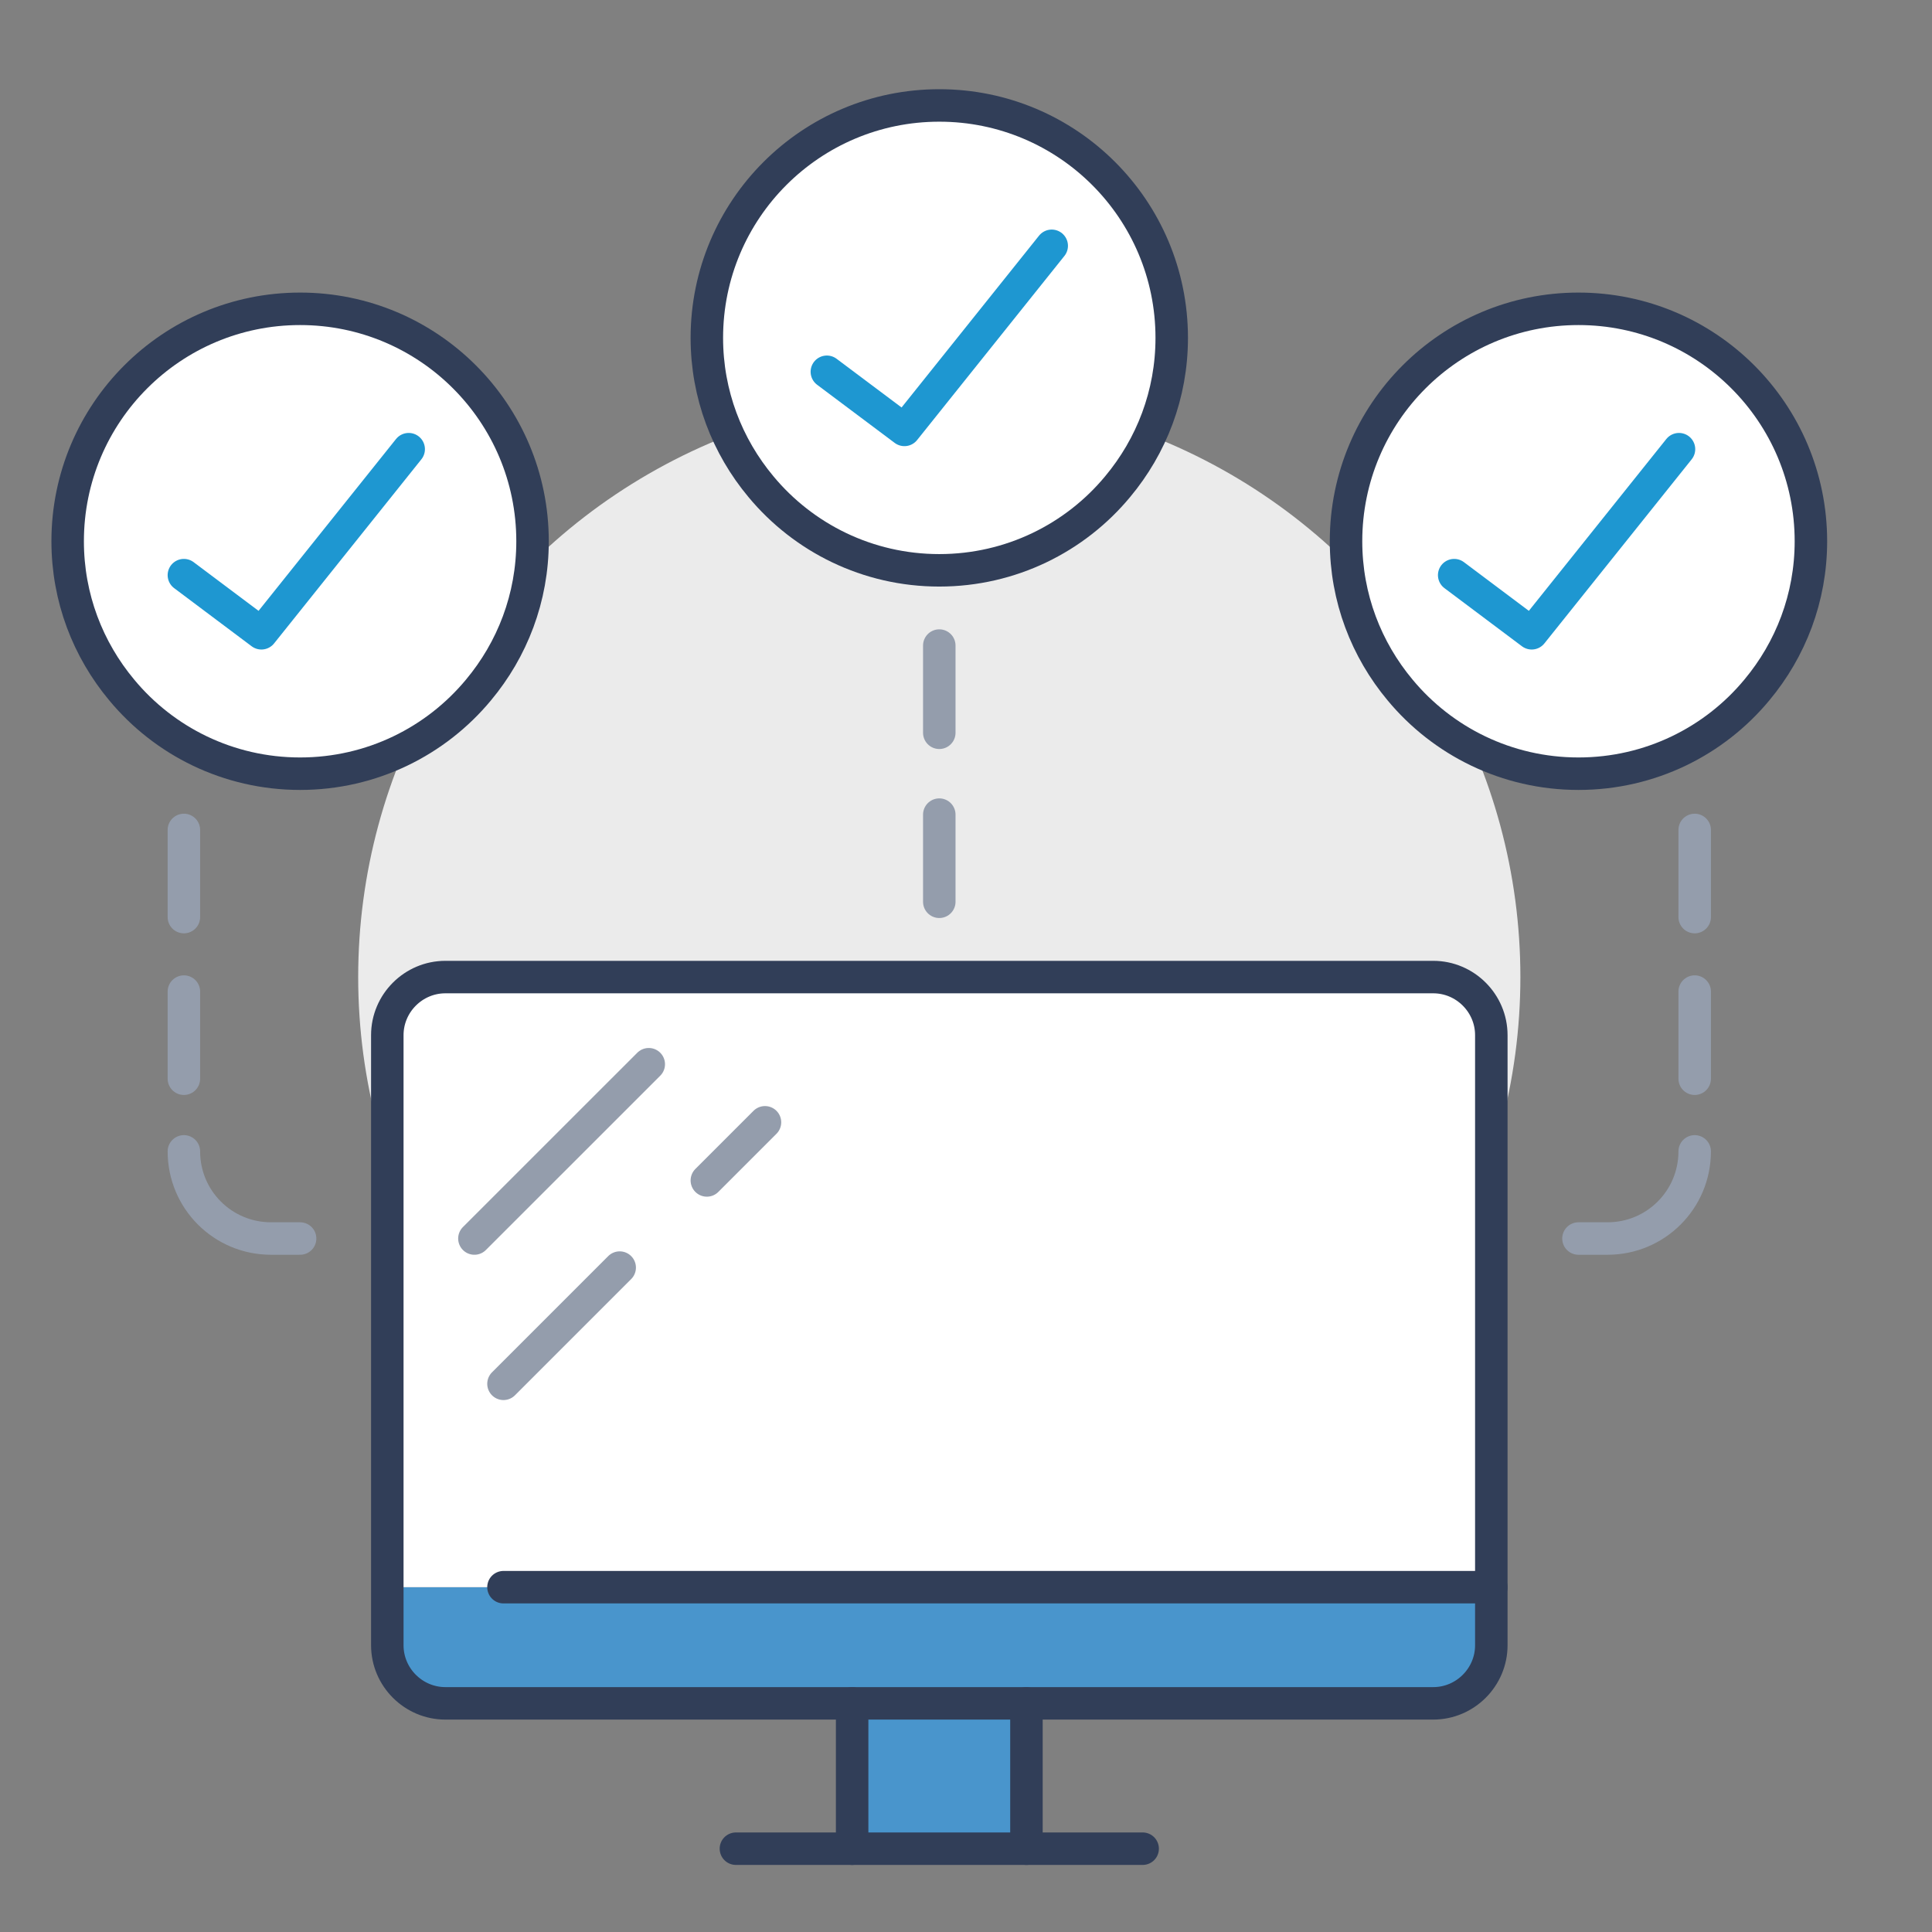 <?xml version="1.0" encoding="UTF-8"?>
<svg id="Icons" xmlns="http://www.w3.org/2000/svg" viewBox="0 0 356.91 356.91">
  <rect x="0" y="0" width="356.91" height="356.91" fill="#808080" stroke="none"/>
  <defs>
    <style>
      .cls-1 {
        stroke: #949dac;
      }

      .cls-1, .cls-2, .cls-3, .cls-4 {
        stroke-linecap: round;
        stroke-linejoin: round;
        stroke-width: 6px;
      }

      .cls-1, .cls-2, .cls-4 {
        fill: none;
      }

      .cls-2, .cls-3 {
        stroke: #313e58;
      }

      .cls-5 {
        fill: #ebebeb;
      }

      .cls-6, .cls-3 {
        fill: #fff;
      }

      .cls-7 {
        fill: #4995cc;
      }

      .cls-4 {
        stroke: #1e97d1;
      }
    </style>
  </defs>
  <g>
    <circle class="cls-5" cx="173.52" cy="180.5" r="107.35"/>
    <g>
      <g>
        <path class="cls-7" d="m275.5,303.94c0,5.9-4.83,10.73-10.73,10.73H82.28c-5.9,0-10.73-4.83-10.73-10.73v-10.73h203.96v10.73Z"/>
        <path class="cls-6" d="m275.5,293.21H71.54v-101.98c0-5.9,4.83-10.73,10.73-10.73h182.49c5.9,0,10.73,4.83,10.73,10.73v101.98Z"/>
        <rect class="cls-7" x="157.42" y="314.68" width="32.2" height="26.84"/>
      </g>
      <g>
        <path class="cls-2" d="m275.5,293.21v10.73c0,5.9-4.83,10.73-10.73,10.73H82.28c-5.9,0-10.73-4.83-10.73-10.73v-112.71c0-5.9,4.83-10.73,10.73-10.73h182.49c5.9,0,10.73,4.83,10.73,10.73v101.98Z"/>
        <polyline class="cls-2" points="211.09 341.52 189.62 341.52 157.42 341.52 135.95 341.52"/>
        <line class="cls-2" x1="275.5" y1="293.21" x2="93.01" y2="293.21"/>
        <line class="cls-2" x1="189.62" y1="314.68" x2="189.62" y2="341.52"/>
        <line class="cls-2" x1="157.42" y1="314.68" x2="157.42" y2="341.52"/>
        <line class="cls-1" x1="119.85" y1="196.6" x2="87.64" y2="228.8"/>
        <line class="cls-1" x1="141.32" y1="207.33" x2="130.58" y2="218.07"/>
        <line class="cls-1" x1="114.48" y1="234.17" x2="93.01" y2="255.64"/>
        <path class="cls-3" d="m206.47,89.9c6.23-7.46,9.99-17.01,9.99-27.48,0-23.72-19.22-42.94-42.94-42.94s-42.94,19.22-42.94,42.94c0,10.47,3.76,20.02,9.99,27.48,7.84,9.45,19.7,15.46,32.95,15.46s25.12-6.01,32.95-15.46Z"/>
        <line class="cls-1" x1="173.52" y1="119.26" x2="173.52" y2="135.37"/>
        <line class="cls-1" x1="173.52" y1="150.49" x2="173.52" y2="166.59"/>
        <path class="cls-3" d="m324.55,127.47c6.23-7.46,9.99-17.01,9.99-27.48,0-23.72-19.22-42.94-42.94-42.94s-42.94,19.22-42.94,42.94c0,10.47,3.76,20.02,9.99,27.48,7.84,9.45,19.7,15.46,32.95,15.46s25.12-6.01,32.95-15.46Z"/>
        <path class="cls-3" d="m22.49,127.47c-6.23-7.46-9.99-17.01-9.99-27.48,0-23.72,19.22-42.94,42.94-42.94s42.94,19.22,42.94,42.94c0,10.47-3.76,20.02-9.99,27.48-7.84,9.45-19.7,15.46-32.95,15.46s-25.12-6.01-32.95-15.46Z"/>
        <line class="cls-1" x1="313.07" y1="153.32" x2="313.07" y2="169.42"/>
        <line class="cls-1" x1="33.97" y1="153.32" x2="33.97" y2="169.42"/>
        <line class="cls-1" x1="313.07" y1="183.18" x2="313.07" y2="199.28"/>
        <line class="cls-1" x1="33.97" y1="183.18" x2="33.97" y2="199.28"/>
        <path class="cls-1" d="m313.07,212.7c0,8.91-7.19,16.1-16.1,16.1h-5.37"/>
        <path class="cls-1" d="m33.97,212.7c0,8.91,7.19,16.1,16.1,16.1h5.37"/>
      </g>
    </g>
  </g>
  <polyline class="cls-4" points="33.97 106.25 48.29 116.99 75.5 82.98"/>
  <polyline class="cls-4" points="268.64 106.25 282.96 116.99 310.17 82.98"/>
  <polyline class="cls-4" points="152.75 68.68 167.08 79.42 194.29 45.41"/>
</svg>